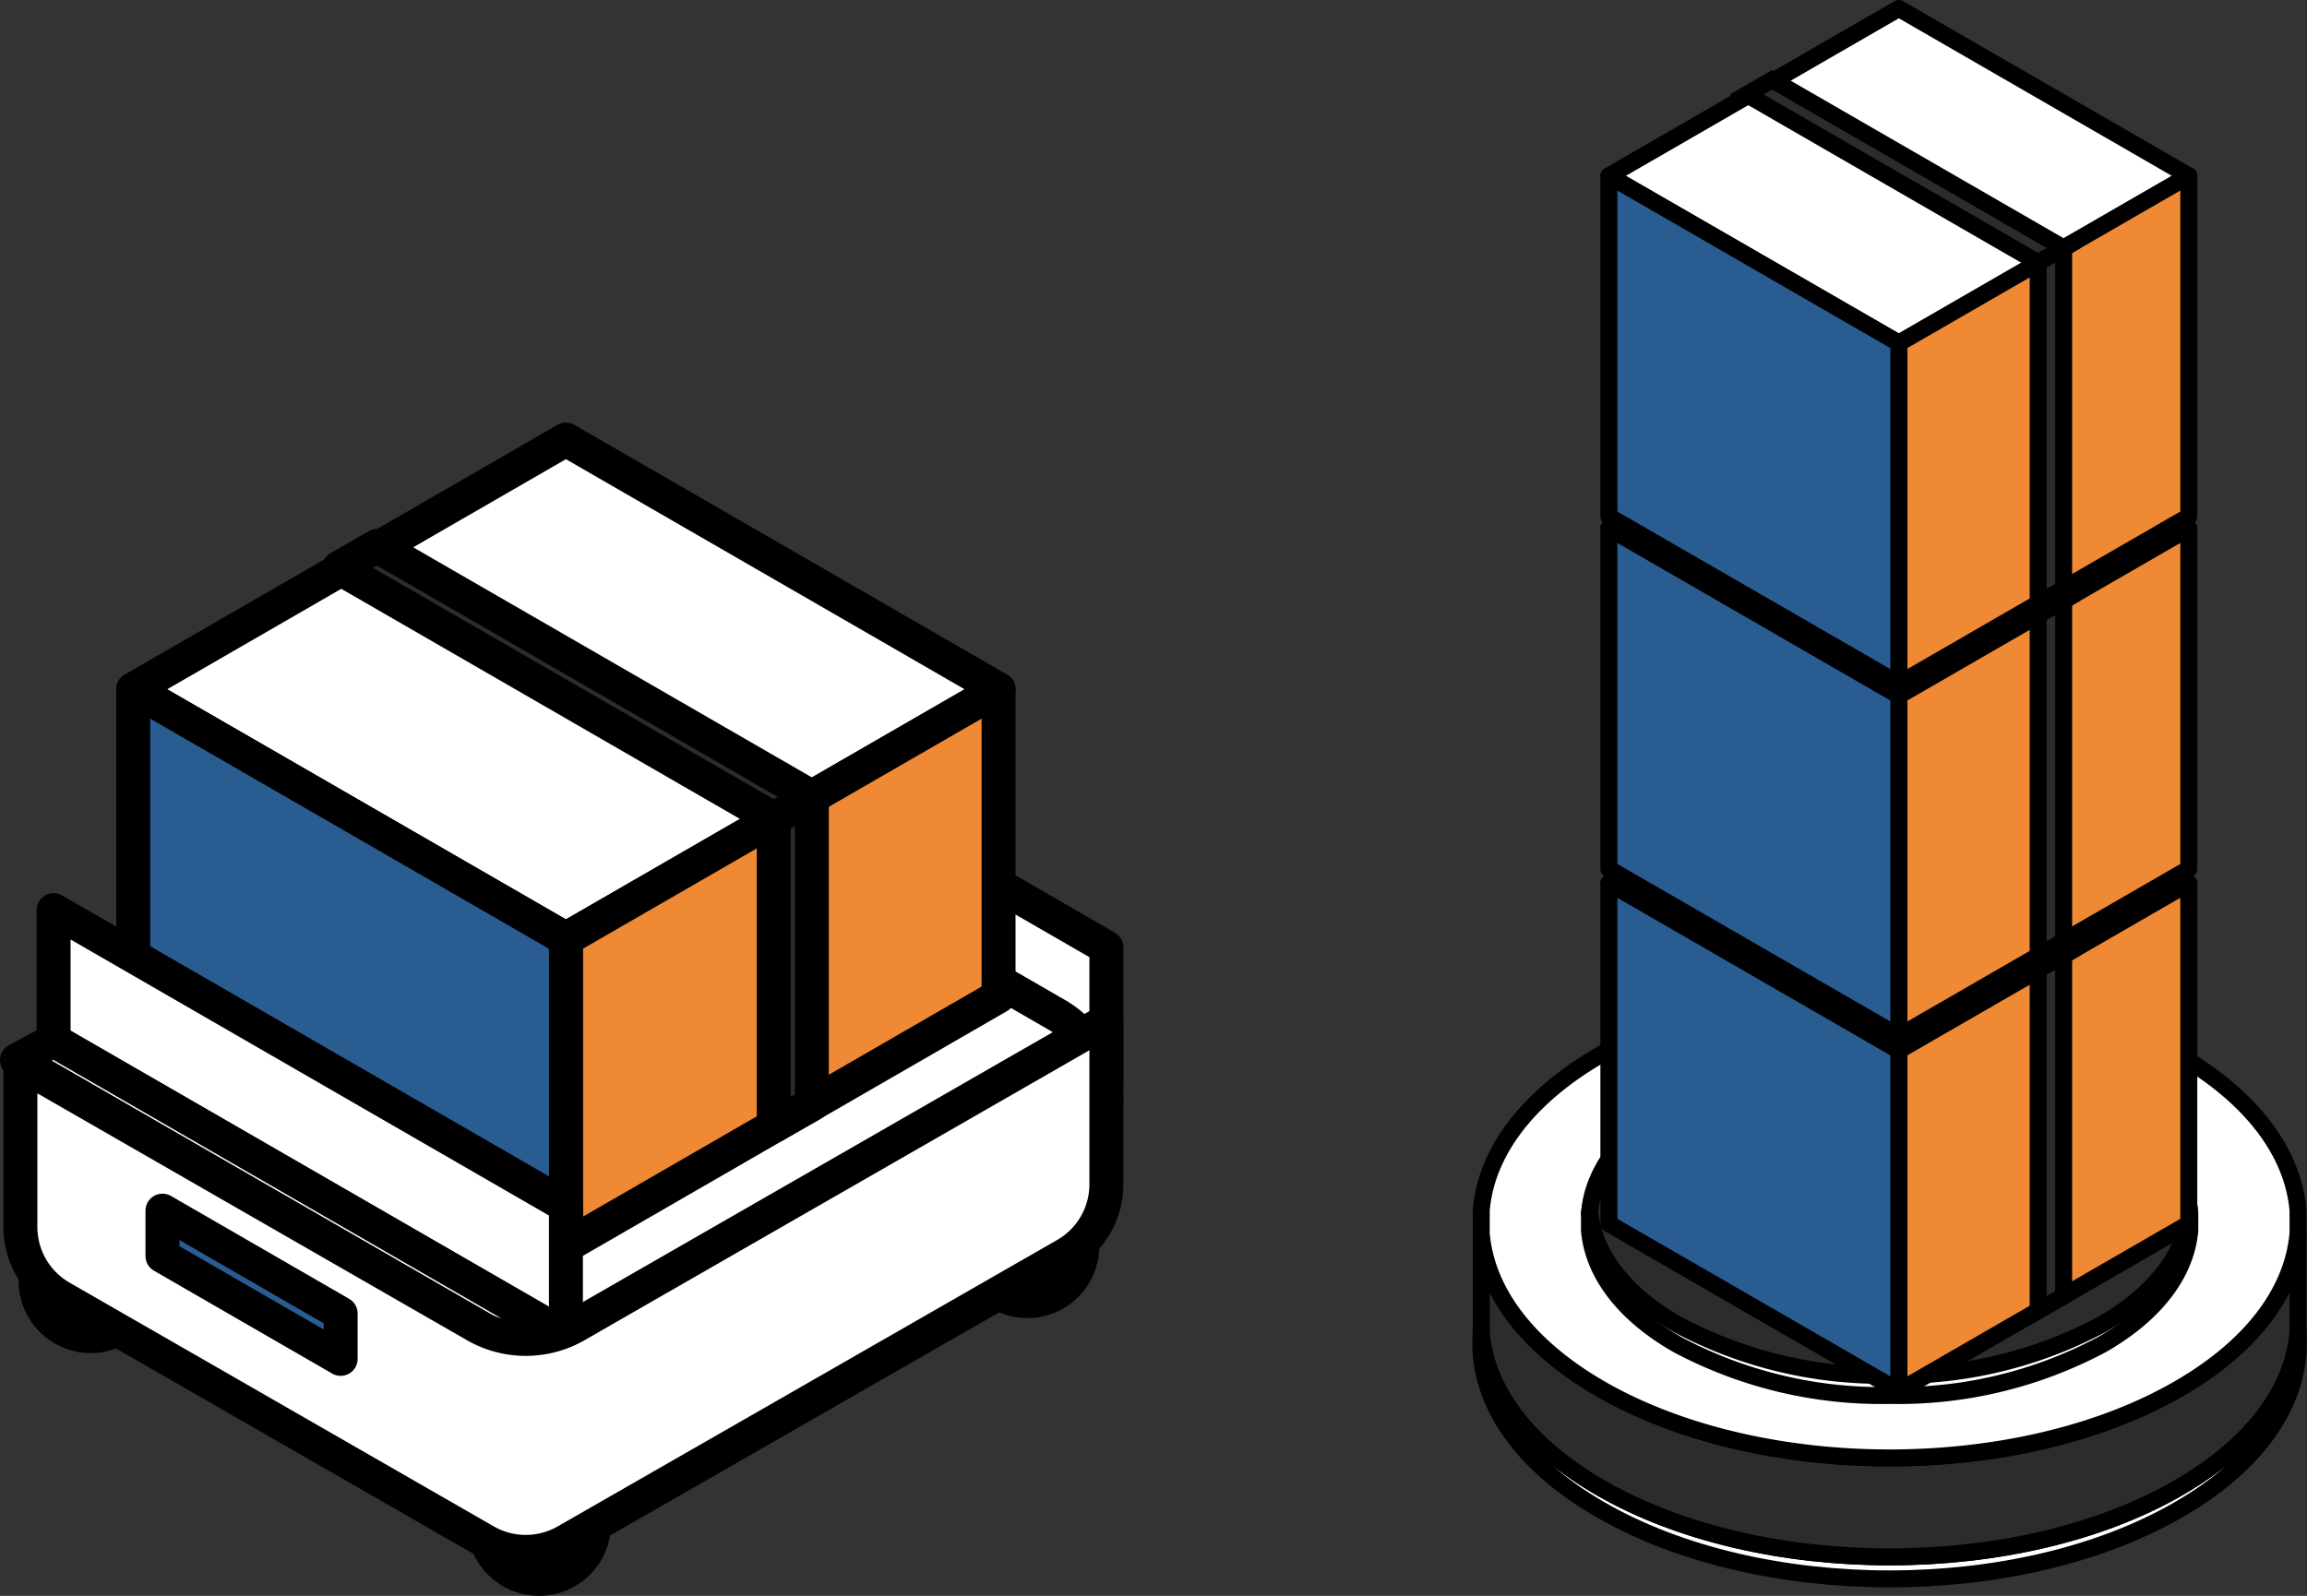 <svg xmlns="http://www.w3.org/2000/svg" width="135.926" height="94.052" viewBox="0 0 135.926 94.052">
  <rect x="0" y="0" width="135.926" height="94.052" fill="#333333" stroke="none"/>
  <g id="グループ_33715" data-name="グループ 33715" transform="translate(-179 -3737.701)">
    <g id="グループ_33583" data-name="グループ 33583" transform="translate(266 3737.954)">
      <g id="グループ_33584" data-name="グループ 33584">
        <path id="パス_44865" data-name="パス 44865" d="M48.65,158.268c.294,3.77-2.045,7.593-7.031,10.467-9.4,5.441-24.663,5.441-34.074,0-4.986-2.874-7.325-6.7-7.018-10.467.267,3.342,2.607,6.617,7.018,9.17,9.411,5.441,24.677,5.441,34.074,0,4.411-2.553,6.75-5.828,7.031-9.17" transform="translate(-0.253 -80.016)" fill="#fff"/>
        <path id="パス_44866" data-name="パス 44866" d="M48.65,158.268c.294,3.77-2.045,7.593-7.031,10.467-9.4,5.441-24.663,5.441-34.074,0-4.986-2.874-7.325-6.7-7.018-10.467.267,3.342,2.607,6.617,7.018,9.17,9.411,5.441,24.677,5.441,34.074,0C46.03,164.885,48.369,161.61,48.65,158.268Z" transform="translate(-0.253 -80.016)" fill="none" stroke="#000" stroke-linecap="round" stroke-linejoin="round" stroke-width="1"/>
        <path id="パス_44867" data-name="パス 44867" d="M48.677,146.479v5.828c-.281,3.342-2.62,6.617-7.031,9.171-9.4,5.44-24.663,5.44-34.074,0-4.411-2.554-6.75-5.828-7.018-9.171v-5.8c.281,3.328,2.62,6.6,7.018,9.143,4.705,2.713,10.881,4.077,17.044,4.077s12.338-1.364,17.03-4.077c4.411-2.54,6.75-5.828,7.031-9.17" transform="translate(-0.28 -74.056)" fill="#2c2c2c"/>
        <path id="パス_44868" data-name="パス 44868" d="M48.677,146.479v5.828c-.281,3.342-2.62,6.617-7.031,9.171-9.4,5.44-24.663,5.44-34.074,0-4.411-2.554-6.75-5.828-7.018-9.171v-5.8c.281,3.328,2.62,6.6,7.018,9.143,4.705,2.713,10.881,4.077,17.044,4.077s12.338-1.364,17.03-4.077C46.057,153.109,48.4,149.821,48.677,146.479Z" transform="translate(-0.28 -74.056)" fill="none" stroke="#000" stroke-miterlimit="10" stroke-width="1"/>
        <path id="パス_44869" data-name="パス 44869" d="M97.885,145.153v-1.3a8.414,8.414,0,0,1,0,1.3" transform="translate(-49.488 -72.73)" fill="#b96e16"/>
        <path id="パス_44870" data-name="パス 44870" d="M48.667,130.237v1.337c-.281,3.342-2.62,6.63-7.031,9.17-4.692,2.713-10.868,4.077-17.03,4.077s-12.338-1.364-17.044-4.077C3.164,138.2.825,134.929.544,131.6v-1.324a.025.025,0,0,1,0-.04c.267-3.328,2.607-6.617,7.018-9.17,9.411-5.427,24.677-5.427,34.074,0,4.411,2.553,6.75,5.842,7.031,9.17" transform="translate(-0.27 -59.15)" fill="#fff"/>
        <path id="パス_44871" data-name="パス 44871" d="M48.667,130.237v1.337c-.281,3.342-2.62,6.63-7.031,9.17-4.692,2.713-10.868,4.077-17.03,4.077s-12.338-1.364-17.044-4.077C3.164,138.2.825,134.929.544,131.6v-1.324a.025.025,0,0,1,0-.04c.267-3.328,2.607-6.617,7.018-9.17,9.411-5.427,24.677-5.427,34.074,0C46.047,123.62,48.386,126.908,48.667,130.237Z" transform="translate(-0.27 -59.15)" fill="none" stroke="#000" stroke-linecap="round" stroke-linejoin="round" stroke-width="1"/>
        <path id="パス_44872" data-name="パス 44872" d="M84.994,145.148V144.2a6.136,6.136,0,0,1,0,.953" transform="translate(-42.971 -72.901)" fill="#1b3245"/>
        <path id="パス_44873" data-name="パス 44873" d="M48.811,134.189v.976c-.2,2.459-1.925,4.879-5.16,6.737a25.5,25.5,0,0,1-12.525,3.008A25.536,25.536,0,0,1,18.6,141.9c-3.235-1.858-4.946-4.264-5.16-6.71v-.976c-.013-.013-.013-.027,0-.027a.227.227,0,0,1,.013-.093c.227-2.42,1.938-4.8,5.146-6.644,6.911-4,18.14-4,25.051,0,3.182,1.845,4.906,4.224,5.146,6.63a.294.294,0,0,1,.013.107" transform="translate(-6.79 -62.921)" fill="#fff"/>
        <path id="パス_44874" data-name="パス 44874" d="M48.811,134.189v.976c-.2,2.459-1.925,4.879-5.16,6.737a25.5,25.5,0,0,1-12.525,3.008A25.536,25.536,0,0,1,18.6,141.9c-3.235-1.858-4.946-4.264-5.16-6.71v-.976c-.013-.013-.013-.027,0-.027a.227.227,0,0,1,.013-.093c.227-2.42,1.938-4.8,5.146-6.644,6.911-4,18.14-4,25.051,0,3.182,1.845,4.906,4.224,5.146,6.63A.294.294,0,0,1,48.811,134.189Z" transform="translate(-6.79 -62.921)" fill="none" stroke="#000" stroke-linecap="round" stroke-linejoin="round" stroke-width="1"/>
        <path id="パス_44875" data-name="パス 44875" d="M48.822,134.081c-.241,2.42-1.965,4.8-5.147,6.63a25.5,25.5,0,0,1-12.525,3.008,25.536,25.536,0,0,1-12.525-3.008c-3.2-1.831-4.906-4.2-5.146-6.617.227-2.42,1.938-4.8,5.146-6.644,6.911-4,18.14-4,25.05,0,3.182,1.845,4.906,4.224,5.147,6.63" transform="translate(-6.814 -62.92)" fill="#2c2c2c"/>
        <path id="パス_44876" data-name="パス 44876" d="M48.822,134.081c-.241,2.42-1.965,4.8-5.147,6.63a25.5,25.5,0,0,1-12.525,3.008,25.536,25.536,0,0,1-12.525-3.008c-3.2-1.831-4.906-4.2-5.146-6.617.227-2.42,1.938-4.8,5.146-6.644,6.911-4,18.14-4,25.05,0C46.856,129.3,48.58,131.675,48.822,134.081Z" transform="translate(-6.814 -62.92)" fill="none" stroke="#000" stroke-miterlimit="10" stroke-width="1"/>
        <path id="パス_44877" data-name="パス 44877" d="M49.93,94.67l-17.085,9.862L15.761,94.67l17.084-9.862Z" transform="translate(-7.968 -42.876)" fill="#fff"/>
        <path id="パス_44878" data-name="パス 44878" d="M49.93,94.67l-17.085,9.862L15.761,94.67l17.084-9.862Z" transform="translate(-7.968 -42.876)" fill="none" stroke="#000" stroke-linecap="round" stroke-linejoin="round" stroke-width="1"/>
        <path id="パス_44879" data-name="パス 44879" d="M67.4,104.754v20.074l-17.085,9.863V114.617Z" transform="translate(-25.438 -52.961)" fill="#f08934"/>
        <path id="パス_44880" data-name="パス 44880" d="M67.4,104.754v20.074l-17.085,9.863V114.617Z" transform="translate(-25.438 -52.961)" fill="none" stroke="#000" stroke-linecap="round" stroke-linejoin="round" stroke-width="1"/>
        <path id="パス_44881" data-name="パス 44881" d="M32.846,114.617v20.074l-17.084-9.862V104.755Z" transform="translate(-7.968 -52.961)" fill="#295c91"/>
        <path id="パス_44882" data-name="パス 44882" d="M32.846,114.617v20.074l-17.084-9.862V104.755Z" transform="translate(-7.968 -52.961)" fill="none" stroke="#000" stroke-linecap="round" stroke-linejoin="round" stroke-width="1"/>
        <path id="パス_44883" data-name="パス 44883" d="M49.364,104.09,32.189,94.174l1.5-.865,17.174,9.916Z" transform="translate(-16.274 -47.175)" fill="#2c2c2c"/>
        <path id="パス_44884" data-name="パス 44884" d="M49.364,104.09,32.189,94.174l1.5-.865,17.174,9.916Z" transform="translate(-16.274 -47.175)" fill="none" stroke="#000" stroke-miterlimit="10" stroke-width="1"/>
        <path id="パス_44885" data-name="パス 44885" d="M68.418,133.449l-1.5.856v-20.08l1.5-.856Z" transform="translate(-33.83 -57.316)" fill="#2c2c2c"/>
        <path id="パス_44886" data-name="パス 44886" d="M68.418,133.449l-1.5.856v-20.08l1.5-.856Z" transform="translate(-33.83 -57.316)" fill="none" stroke="#000" stroke-miterlimit="10" stroke-width="1"/>
        <path id="パス_44887" data-name="パス 44887" d="M49.93,52.37,32.845,62.233,15.761,52.37l17.084-9.862Z" transform="translate(-7.968 -21.491)" fill="#fff"/>
        <path id="パス_44888" data-name="パス 44888" d="M49.93,52.37,32.845,62.233,15.761,52.37l17.084-9.862Z" transform="translate(-7.968 -21.491)" fill="none" stroke="#000" stroke-linecap="round" stroke-linejoin="round" stroke-width="1"/>
        <path id="パス_44889" data-name="パス 44889" d="M67.4,62.455V82.53L50.315,92.392V72.317Z" transform="translate(-25.438 -31.575)" fill="#f08934"/>
        <path id="パス_44890" data-name="パス 44890" d="M67.4,62.455V82.53L50.315,92.392V72.317Z" transform="translate(-25.438 -31.575)" fill="none" stroke="#000" stroke-linecap="round" stroke-linejoin="round" stroke-width="1"/>
        <path id="パス_44891" data-name="パス 44891" d="M32.846,72.318V92.392L15.761,82.53V62.455Z" transform="translate(-7.968 -31.576)" fill="#295c91"/>
        <path id="パス_44892" data-name="パス 44892" d="M32.846,72.318V92.392L15.761,82.53V62.455Z" transform="translate(-7.968 -31.576)" fill="none" stroke="#000" stroke-linecap="round" stroke-linejoin="round" stroke-width="1"/>
        <path id="パス_44893" data-name="パス 44893" d="M49.364,61.79,32.189,51.874l1.5-.865,17.174,9.916Z" transform="translate(-16.274 -25.789)" fill="#2c2c2c"/>
        <path id="パス_44894" data-name="パス 44894" d="M49.364,61.79,32.189,51.874l1.5-.865,17.174,9.916Z" transform="translate(-16.274 -25.789)" fill="none" stroke="#000" stroke-miterlimit="10" stroke-width="1"/>
        <path id="パス_44895" data-name="パス 44895" d="M68.418,91.149l-1.5.856V71.926l1.5-.856Z" transform="translate(-33.83 -35.931)" fill="#2c2c2c"/>
        <path id="パス_44896" data-name="パス 44896" d="M68.418,91.149l-1.5.856V71.926l1.5-.856Z" transform="translate(-33.83 -35.931)" fill="none" stroke="#000" stroke-miterlimit="10" stroke-width="1"/>
        <path id="パス_44897" data-name="パス 44897" d="M49.93,10.363,32.845,20.225,15.761,10.363,32.845.5Z" transform="translate(-7.968 -0.253)" fill="#fff"/>
        <path id="パス_44898" data-name="パス 44898" d="M49.93,10.363,32.845,20.225,15.761,10.363,32.845.5Z" transform="translate(-7.968 -0.253)" fill="none" stroke="#000" stroke-linecap="round" stroke-linejoin="round" stroke-width="1"/>
        <path id="パス_44899" data-name="パス 44899" d="M67.4,20.447V40.521L50.315,50.384V30.31Z" transform="translate(-25.438 -10.338)" fill="#f08934"/>
        <path id="パス_44900" data-name="パス 44900" d="M67.4,20.447V40.521L50.315,50.384V30.31Z" transform="translate(-25.438 -10.338)" fill="none" stroke="#000" stroke-linecap="round" stroke-linejoin="round" stroke-width="1"/>
        <path id="パス_44901" data-name="パス 44901" d="M32.846,30.31V50.384L15.761,40.522V20.448Z" transform="translate(-7.968 -10.338)" fill="#295c91"/>
        <path id="パス_44902" data-name="パス 44902" d="M32.846,30.31V50.384L15.761,40.522V20.448Z" transform="translate(-7.968 -10.338)" fill="none" stroke="#000" stroke-linecap="round" stroke-linejoin="round" stroke-width="1"/>
        <path id="パス_44903" data-name="パス 44903" d="M49.364,19.782,32.189,9.867,33.688,9l17.174,9.916Z" transform="translate(-16.274 -4.551)" fill="#2c2c2c"/>
        <path id="パス_44904" data-name="パス 44904" d="M49.364,19.782,32.189,9.867,33.688,9l17.174,9.916Z" transform="translate(-16.274 -4.551)" fill="none" stroke="#000" stroke-miterlimit="10" stroke-width="1"/>
        <path id="パス_44905" data-name="パス 44905" d="M68.418,49.142l-1.5.856V29.918l1.5-.856Z" transform="translate(-33.83 -14.693)" fill="#2c2c2c"/>
        <path id="パス_44906" data-name="パス 44906" d="M68.418,49.142l-1.5.856V29.918l1.5-.856Z" transform="translate(-33.83 -14.693)" fill="none" stroke="#000" stroke-miterlimit="10" stroke-width="1"/>
      </g>
    </g>
    <g id="グループ_33586" data-name="グループ 33586" transform="translate(179.79 3763.397)">
      <g id="グループ_33587" data-name="グループ 33587">
        <path id="パス_44907" data-name="パス 44907" d="M138.37,292.806a3.246,3.246,0,1,1-3.246-3.246,3.246,3.246,0,0,1,3.246,3.246" transform="translate(-104.158 -228.696)" fill="#2c2c2c"/>
        <circle id="楕円形_1024" data-name="楕円形 1024" cx="3.246" cy="3.246" r="3.246" transform="translate(27.72 60.864)" fill="none" stroke="#000" stroke-linecap="round" stroke-linejoin="round" stroke-width="2"/>
        <path id="パス_44908" data-name="パス 44908" d="M12.7,224.732a3.246,3.246,0,1,1-3.246-3.246,3.246,3.246,0,0,1,3.246,3.246" transform="translate(-4.902 -174.931)" fill="#2c2c2c"/>
        <circle id="楕円形_1025" data-name="楕円形 1025" cx="3.246" cy="3.246" r="3.246" transform="translate(1.305 46.555)" fill="none" stroke="#000" stroke-linecap="round" stroke-linejoin="round" stroke-width="2"/>
        <path id="パス_44909" data-name="パス 44909" d="M275.235,214.931a3.246,3.246,0,1,1-3.246-3.246,3.246,3.246,0,0,1,3.246,3.246" transform="translate(-212.254 -167.19)" fill="#2c2c2c"/>
        <circle id="楕円形_1026" data-name="楕円形 1026" cx="3.246" cy="3.246" r="3.246" transform="translate(56.489 44.495)" fill="none" stroke="#000" stroke-linecap="round" stroke-linejoin="round" stroke-width="2"/>
        <path id="パス_44910" data-name="パス 44910" d="M192.947,77.907V85.93L162.762,68.5V60.482Z" transform="translate(-128.55 -47.769)" fill="#fff"/>
        <path id="パス_44911" data-name="パス 44911" d="M192.947,77.907V85.93L162.762,68.5V60.482Z" transform="translate(-128.55 -47.769)" fill="none" stroke="#000" stroke-linecap="round" stroke-linejoin="round" stroke-width="2"/>
        <path id="パス_44912" data-name="パス 44912" d="M68.331,114.335,42.914,129.007a5.868,5.868,0,0,1-5.867,0L11.631,114.335a5.868,5.868,0,0,1,0-10.164L37.047,89.5a5.868,5.868,0,0,1,5.867,0l25.417,14.672a5.868,5.868,0,0,1,0,10.164" transform="translate(-6.868 -70.066)" fill="#fff"/>
        <path id="パス_44913" data-name="パス 44913" d="M68.331,114.335,42.914,129.007a5.868,5.868,0,0,1-5.867,0L11.631,114.335a5.868,5.868,0,0,1,0-10.164L37.047,89.5a5.868,5.868,0,0,1,5.867,0l25.417,14.672A5.868,5.868,0,0,1,68.331,114.335Z" transform="translate(-6.868 -70.066)" fill="none" stroke="#000" stroke-linecap="round" stroke-linejoin="round" stroke-width="2"/>
        <path id="パス_44914" data-name="パス 44914" d="M84.583,15.715,59.092,30.43,33.6,15.715,59.092,1Z" transform="translate(-26.539 -0.789)" fill="#fff"/>
        <path id="パス_44915" data-name="パス 44915" d="M84.583,15.715,59.092,30.43,33.6,15.715,59.092,1Z" transform="translate(-26.539 -0.789)" fill="none" stroke="#000" stroke-linecap="round" stroke-linejoin="round" stroke-width="2"/>
        <path id="パス_44916" data-name="パス 44916" d="M180.363,71.007v18.1l-25.491,14.715v-18.1Z" transform="translate(-122.319 -56.081)" fill="#f08934"/>
        <path id="パス_44917" data-name="パス 44917" d="M180.363,71.007v18.1l-25.491,14.715v-18.1Z" transform="translate(-122.319 -56.081)" fill="none" stroke="#000" stroke-linecap="round" stroke-linejoin="round" stroke-width="2"/>
        <path id="パス_44918" data-name="パス 44918" d="M59.092,85.722v18.1L33.6,89.107v-18.1Z" transform="translate(-26.539 -56.081)" fill="#295c91"/>
        <path id="パス_44919" data-name="パス 44919" d="M59.092,85.722v18.1L33.6,89.107v-18.1Z" transform="translate(-26.539 -56.081)" fill="none" stroke="#000" stroke-linecap="round" stroke-linejoin="round" stroke-width="2"/>
        <path id="パス_44920" data-name="パス 44920" d="M116.885,46.923,91.261,32.129,93.5,30.838l25.625,14.794Z" transform="translate(-72.078 -24.356)" fill="#2c2c2c"/>
        <path id="パス_44921" data-name="パス 44921" d="M116.885,46.923,91.261,32.129,93.5,30.838l25.625,14.794Z" transform="translate(-72.078 -24.356)" fill="none" stroke="#000" stroke-linecap="round" stroke-linejoin="round" stroke-width="2"/>
        <path id="パス_44922" data-name="パス 44922" d="M215.373,119.349l-2.244,1.277V102.518l2.244-1.277Z" transform="translate(-168.33 -79.96)" fill="#2c2c2c"/>
        <path id="パス_44923" data-name="パス 44923" d="M215.373,119.349l-2.244,1.277V102.518l2.244-1.277Z" transform="translate(-168.33 -79.96)" fill="none" stroke="#000" stroke-linecap="round" stroke-linejoin="round" stroke-width="2"/>
        <path id="パス_44924" data-name="パス 44924" d="M41.453,150.336v7.685L11.268,140.6v-7.685Z" transform="translate(-8.899 -104.973)" fill="#fff"/>
        <path id="パス_44925" data-name="パス 44925" d="M41.453,150.336v7.685L11.268,140.6v-7.685Z" transform="translate(-8.899 -104.973)" fill="none" stroke="#000" stroke-linecap="round" stroke-linejoin="round" stroke-width="2"/>
        <path id="パス_44926" data-name="パス 44926" d="M31.185,188.055l2.158-1.159L3.158,169.472,1,170.63Z" transform="translate(-0.79 -133.849)" fill="#fff"/>
        <path id="パス_44927" data-name="パス 44927" d="M31.185,188.055l2.158-1.159L3.158,169.472,1,170.63Z" transform="translate(-0.79 -133.849)" fill="none" stroke="#000" stroke-linecap="round" stroke-linejoin="round" stroke-width="2"/>
        <path id="パス_44928" data-name="パス 44928" d="M28.764,181.969,1.956,166.56v9.6a4.788,4.788,0,0,0,2.4,4.152l24.99,14.364a4.789,4.789,0,0,0,4.769,0L63.536,177.8a4.789,4.789,0,0,0,2.406-4.154v-9.624L34.7,181.97a5.959,5.959,0,0,1-5.938,0" transform="translate(-1.545 -129.548)" fill="#fff"/>
        <path id="パス_44929" data-name="パス 44929" d="M28.764,181.969,1.956,166.56v9.6a4.788,4.788,0,0,0,2.4,4.152l24.99,14.364a4.789,4.789,0,0,0,4.769,0L63.536,177.8a4.789,4.789,0,0,0,2.406-4.154v-9.624L34.7,181.97A5.959,5.959,0,0,1,28.764,181.969Z" transform="translate(-1.545 -129.548)" fill="none" stroke="#000" stroke-linecap="round" stroke-linejoin="round" stroke-width="2"/>
        <path id="パス_44930" data-name="パス 44930" d="M52.276,223.264v2.673l-10.5-6.062V217.2Z" transform="translate(-32.994 -171.547)" fill="#295c91"/>
        <path id="パス_44931" data-name="パス 44931" d="M52.276,223.264v2.673l-10.5-6.062V217.2Z" transform="translate(-32.994 -171.547)" fill="none" stroke="#000" stroke-linecap="round" stroke-linejoin="round" stroke-width="2"/>
      </g>
    </g>
  </g>
</svg>
